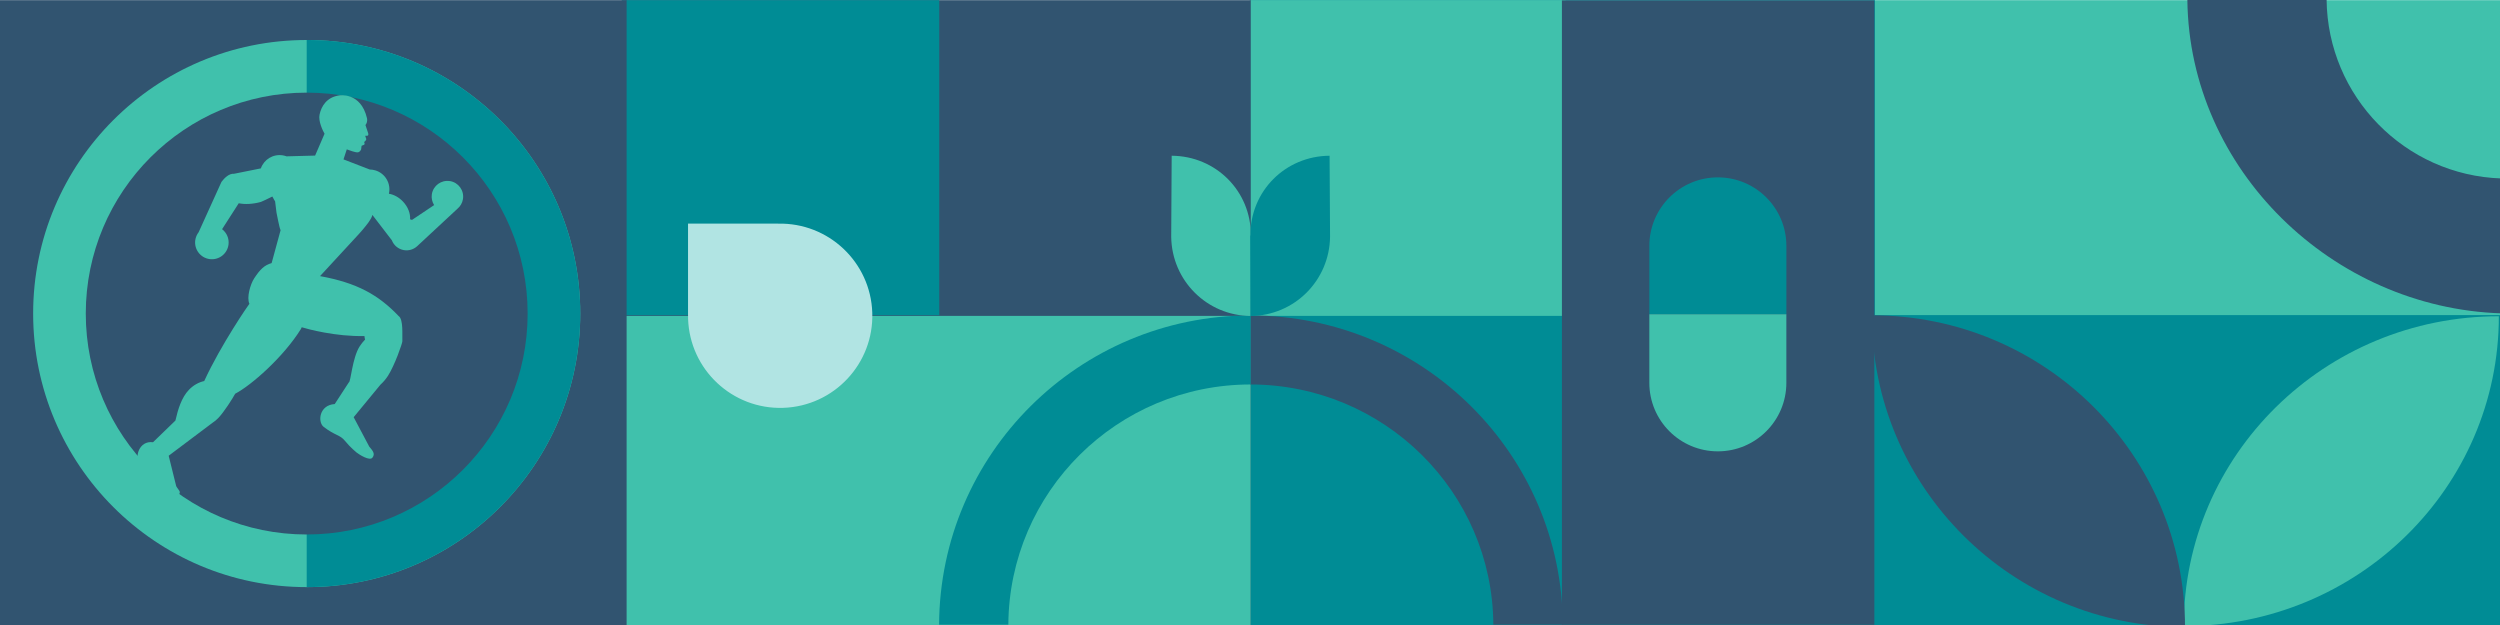 <?xml version="1.0" encoding="UTF-8"?> <svg xmlns="http://www.w3.org/2000/svg" id="Layer_1" viewBox="0 0 1320 330"><defs><style>.cls-1{fill:#008c95;}.cls-2{fill:#b1e4e3;}.cls-3{fill:#40c1ac;}.cls-4{fill:#315470;}</style></defs><rect class="cls-3" x="989.53" y=".08" width="330.76" height="329.94" transform="translate(2309.81 330.11) rotate(-180)"></rect><rect class="cls-1" x="659.89" y=".08" width="330.07" height="329.94" transform="translate(1649.85 330.11) rotate(-180)"></rect><rect class="cls-3" x="660.07" y=".08" width="166.55" height="166.69" transform="translate(1486.7 166.86) rotate(-180)"></rect><rect class="cls-1" x="989.53" y="166.37" width="330.49" height="164.97" transform="translate(2309.55 497.71) rotate(-180)"></rect><rect class="cls-4" x="742.34" y="82.57" width="329.68" height="164.97" transform="translate(742.12 1072.23) rotate(-90)"></rect><rect class="cls-4" x="330.46" y=".08" width="329.94" height="329.94" transform="translate(990.85 330.11) rotate(-180)"></rect><rect class="cls-3" x="330.46" y="166.8" width="329.88" height="163.65" transform="translate(990.79 497.24) rotate(-180)"></rect><rect class="cls-1" x="328.27" y=".08" width="167.66" height="166.36" transform="translate(824.2 166.53) rotate(-180)"></rect><rect class="cls-4" x="-.35" y=".08" width="331.2" height="329.94"></rect><path class="cls-3" d="m1319.39,166.98h0c-91.88,0-166.36,73.25-166.36,163.62h0s0,0,0,0c91.88,0,166.36-73.25,166.36-163.62Z"></path><path class="cls-4" d="m988.33,166.48h0c0,90.91,74.03,164.61,165.36,164.61h0c0-90.91-74.03-164.61-165.36-164.61Z"></path><path class="cls-2" d="m410.84,118.08l.02-.02h-47.58v48.25h.01c0,.67,0,1.35.02,2.03.9,26.85,23.4,47.9,50.25,47,26.86-.9,47.9-23.39,47-50.25-.89-26.68-23.1-47.61-49.72-47Z"></path><path class="cls-4" d="m660.43,166.54c-.1,0-.19,0-.29,0h0v36.46c70.63,0,127.93,56.72,128.35,126.84h36.68c-.43-90.16-73.99-163.14-164.75-163.29Z"></path><path class="cls-1" d="m660.05,166.54c.1,0,.19,0,.29,0h0v36.46c-70.4,0-127.51,56.72-127.94,126.84h-36.56s0,0,0,0c.42-90.16,73.75-163.14,164.21-163.29Z"></path><path class="cls-1" d="m870.85,129.83c0-19.98,16.2-36.18,36.18-36.18h0c19.98,0,36.18,16.2,36.18,36.18v36.13h-72.35v-36.13Z"></path><path class="cls-3" d="m907.03,238.31h0c-19.98,0-36.18-16.2-36.18-36.18v-36.13s0-.05,0-.05h72.35v.05s0,36.13,0,36.13c0,19.98-16.2,36.18-36.18,36.18Z"></path><path class="cls-4" d="m1320.66,165.45s.02,0,.03,0v-71.23c-50.87-1.66-91.72-43.28-92.25-94.43l-73.49-.03h-.02c0,.1,0,.2,0,.3,1.07,89.6,76.58,162.48,165.72,165.39Z"></path><path class="cls-3" d="m660.46,124.34c.1-23.56-18.57-41.97-41.81-42.11l-.25,42.78c.29,23.07,18.8,41.69,42.06,41.83l.13-42.44s-.13-.04-.13-.06Z"></path><path class="cls-1" d="m660.21,124.34c-.1-23.56,18.57-41.97,41.81-42.11l.25,42.78c-.29,23.07-18.8,41.69-42.06,41.83l-.13-42.44s.13-.04.13-.06Z"></path><circle class="cls-3" cx="161.94" cy="165.56" r="144.44"></circle><path class="cls-1" d="m161.94,21.11c79.77,0,144.44,64.67,144.44,144.44s-64.67,144.44-144.44,144.44V21.11Z"></path><circle class="cls-4" cx="161.94" cy="165.56" r="116.65"></circle><path class="cls-3" d="m237.53,95.62c-4.54-.72-8.79,2.38-9.51,6.91-.33,2.09.15,4.11,1.2,5.76l-11.67,7.81c-.33-.12-.67-.22-1.02-.3.21-3.02-1.06-6.5-3.69-9.31-2.19-2.34-4.9-3.78-7.5-4.19,1.22-5.31-1.86-10.73-7.15-12.34-.99-.3-1.98-.45-2.96-.46l-13.86-5.34,1.73-5.3c.7.28,1.21.43,1.21.43,0,0,3.33,1.27,4.58,1.15,1.25-.11,1.78-1.57,1.78-1.57l.24-1.88s.6-.23,1.28-.55c.68-.32.05-1.51.05-1.51.35-.05,1.06-.87,1.17-1.46l-.61-1.79s.26.07,1.13-.02.45-1.34.45-1.34l-1.43-4.32.28-.36c1.03-1.63.52-3.29.52-3.29-3.27-13.91-14.65-11.98-14.65-11.98-6.63.97-9.43,5.74-10.36,10.07-.8,3.7,1.84,8.79,2.62,10.18l-4.98,11.53-15.09.4c-.65-.24-1.33-.42-2.04-.53-5.08-.8-9.89,2.2-11.52,6.89l-14.13,2.84c-2.69-.22-5.12,2.25-6.66,4.28l-12.05,26.56c-.94,1.2-1.58,2.67-1.8,4.29-.63,4.85,2.78,9.29,7.63,9.93,4.85.63,9.29-2.78,9.93-7.63.42-3.25-.97-6.31-3.39-8.17l8.79-13.69c3.26.67,7.4.49,11.7-.7.61-.17,3.84-1.76,6.05-2.86.83,1.55,1.4,2.57,1.45,2.53.07.36.65,5.63.74,5.99.5,2.05,1.36,7.55,2.16,9.26l-4.73,17.37c-3.78,1.11-6.02,3.16-9.23,8.09-2.08,3.2-4.03,10.19-2.51,13.4-.33.33-14.96,21.47-23.86,40.8-2.83.6-5.7,2.16-8.07,4.62-3.89,4.03-5.79,10.33-7.13,16.23l-11.83,11.45c-7.44-.98-9.65,7.91-7.27,10.76,4.71,5.41,6.85,4.03,8.68,7.53,1.84,3.51,5.05,6.16,5.05,6.16,1.15,1.31,5.26,4.75,6.88,3.38,1.91-1.62,0-2.59-1.09-4.63l-3.98-16.07,23.07-17.34c1.09-.7,2.13-1.54,3.09-2.54,3.13-3.25,7.6-10.35,8.95-12.86,8.43-4.36,25.56-19.4,34.75-34.23.03-.06.17-.36.38-.87,3.05.94,17.94,5,33.13,4.64.05.64.16,1.26.33,1.86-1.04,1.07-2.01,2.28-2.87,3.62-3.87,6.01-4.68,18.89-5.69,18.97l-7.46,11.46c-8.26.54-9.08,9.43-5.89,12,6.25,4.84,8.6,4.08,11.34,7.48,2.74,3.4,6.1,6.12,6.1,6.12,1.52,1.18,6.88,4.55,8.34,2.72,1.72-2.16-.04-3.88-1.66-5.85l-8.23-15.54,14.17-17.2c1.44-1.29,2.78-2.85,3.94-4.64,3.55-5.52,7.64-17.25,7.6-18.27-.13-3.26.59-11.58-1.94-13.26-10.63-11.17-21.92-17.55-41.53-21.11l19.51-21.14c1.04-1.18,1.89-2,2.98-3.33,2.21-2.68,4.51-5.35,5.17-7.82l10.26,13.37c1.03,2.67,3.42,4.73,6.45,5.21,2.56.41,5.04-.41,6.84-2.02h0s21.37-19.86,21.37-19.86h0c1.49-1.25,2.56-3.02,2.89-5.09.72-4.54-2.38-8.79-6.91-9.51Z"></path></svg> 